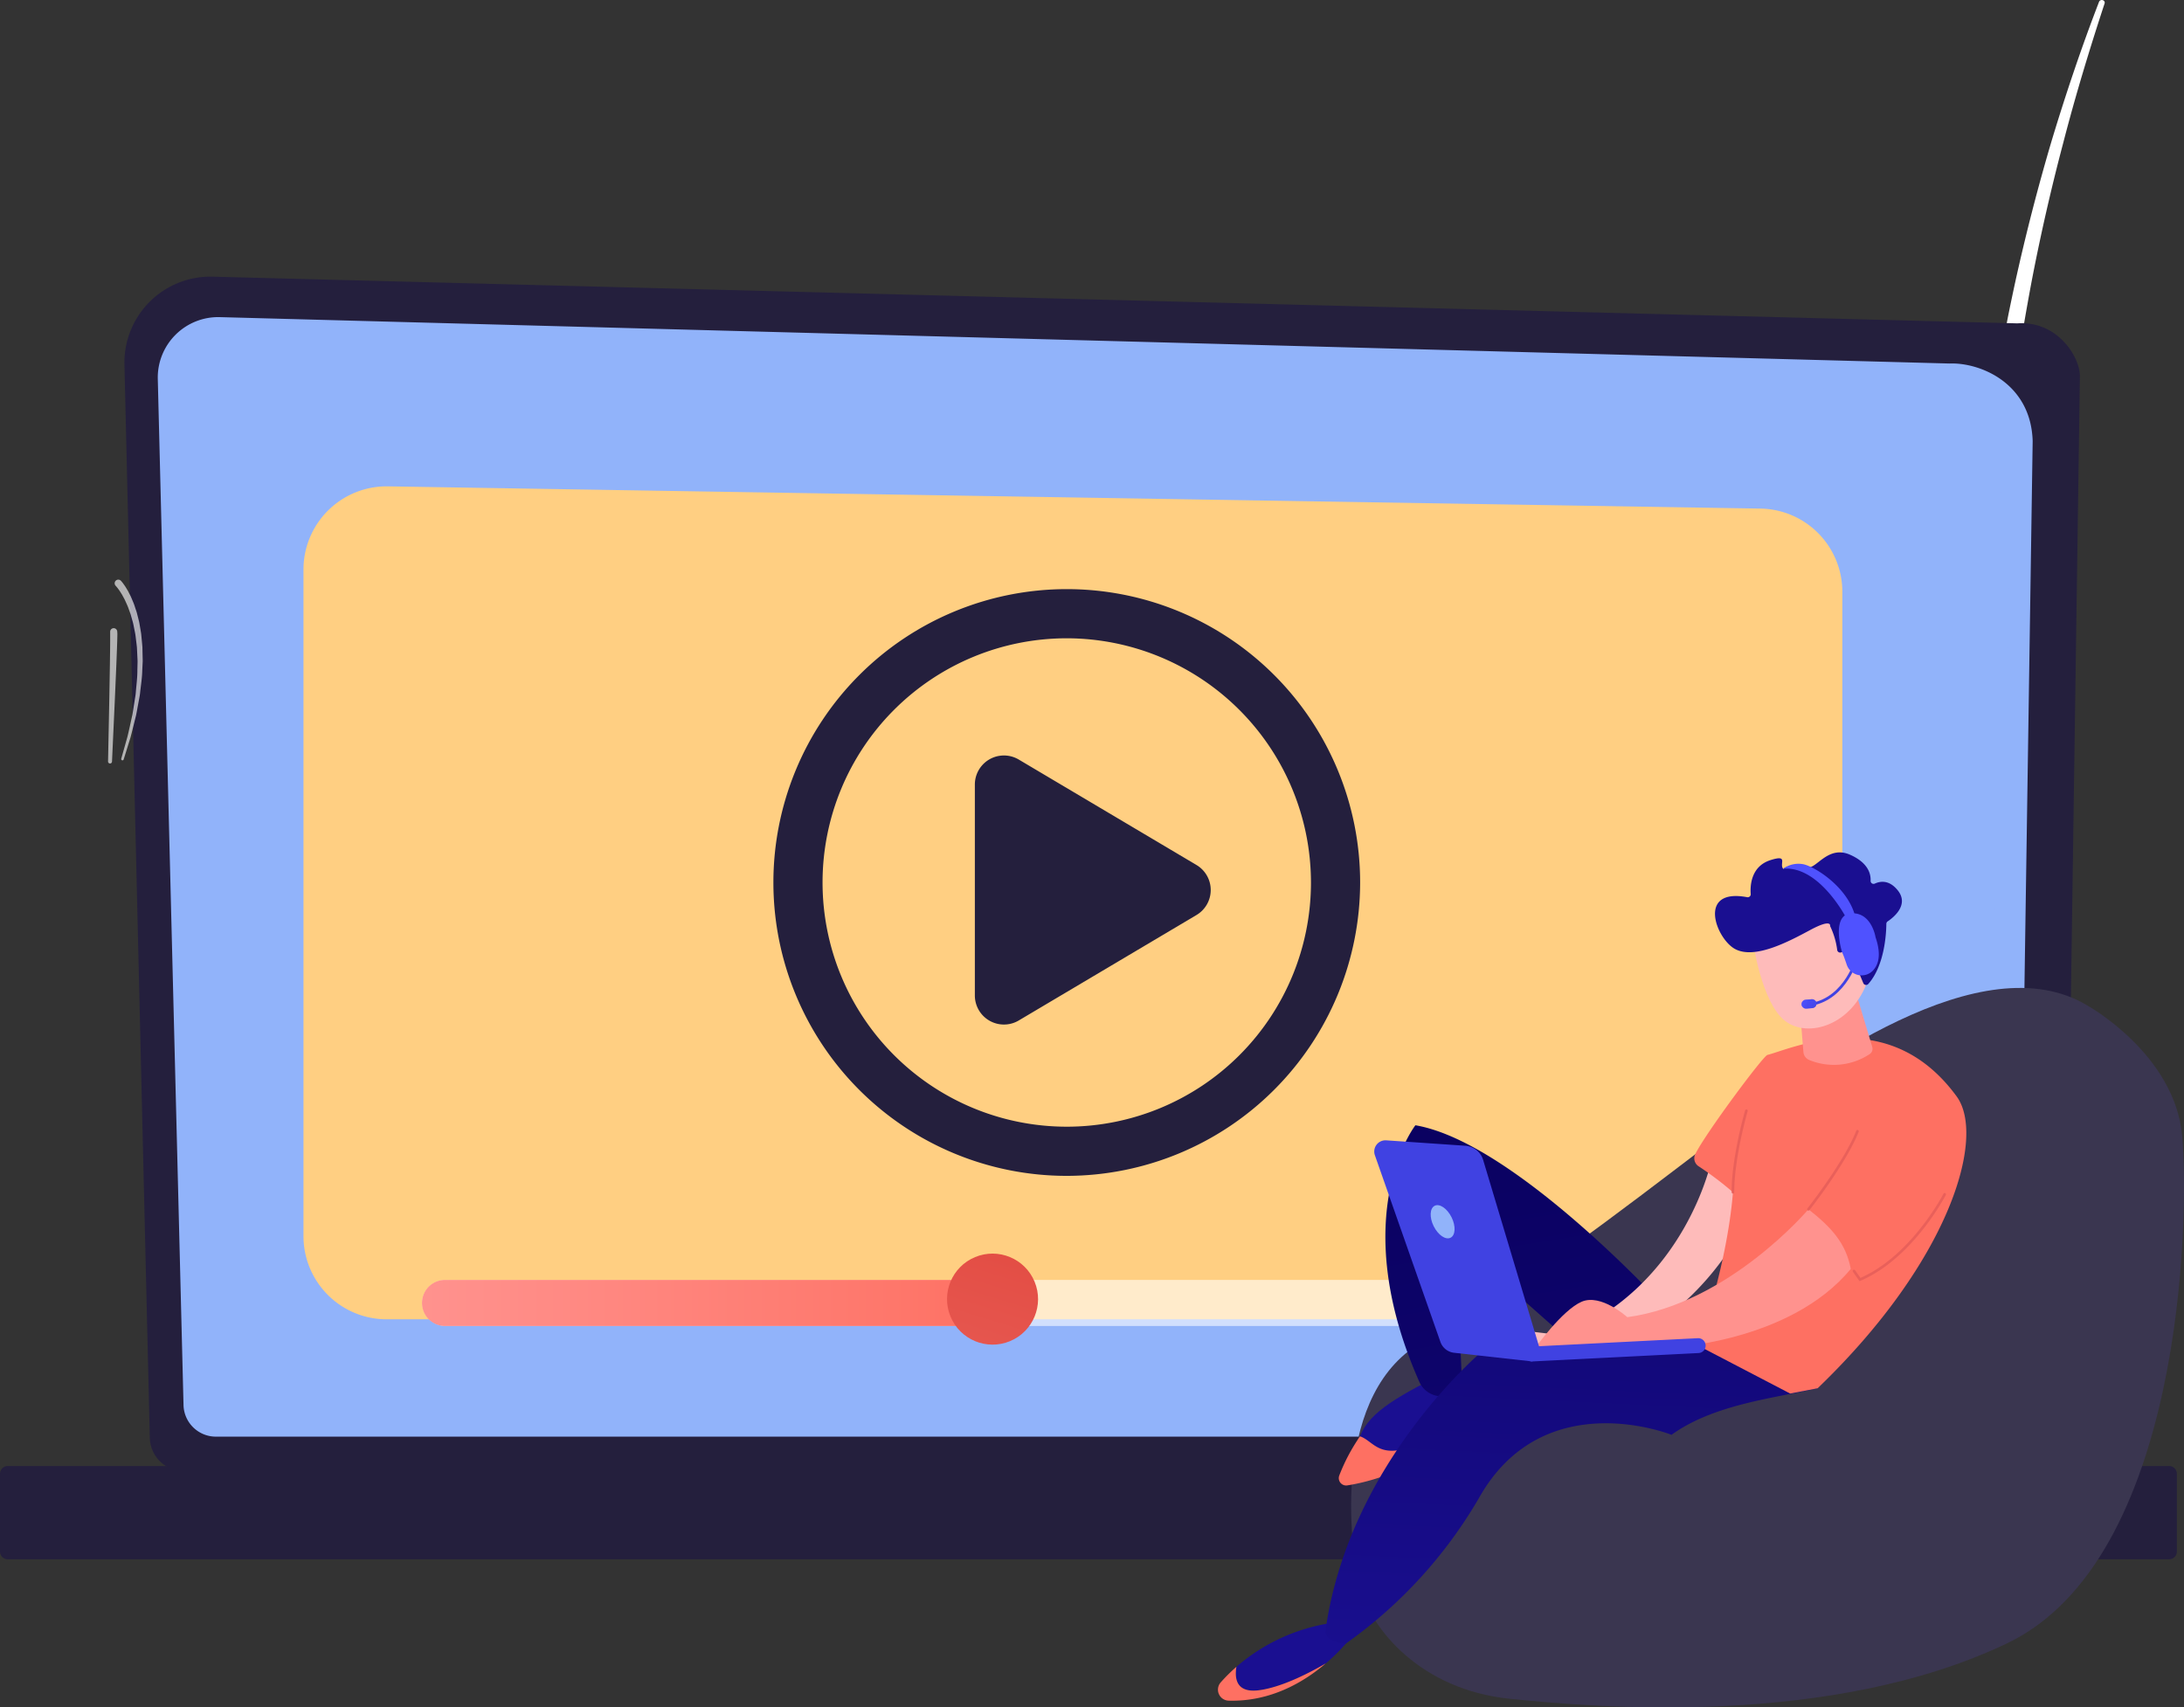 <svg xmlns="http://www.w3.org/2000/svg" xmlns:xlink="http://www.w3.org/1999/xlink" width="530.559" height="414.784" viewBox="0 0 530.559 414.784"><rect x="0" y="0" width="530.559" height="414.784" fill="#333333" stroke="none"/><defs><style>      .cls-1 {        fill: url(#linear-gradient);      }      .cls-10, .cls-2, .cls-7 {        fill: #fff;      }      .cls-2 {        mix-blend-mode: soft-light;        isolation: isolate;      }      .cls-3, .cls-6 {        fill: #241f3d;      }      .cls-4 {        fill: #91b3fa;      }      .cls-5 {        fill: #ffcf82;      }      .cls-6 {        fill-rule: evenodd;      }      .cls-7 {        opacity: 0.58;      }      .cls-8 {        fill: url(#linear-gradient-2);      }      .cls-9 {        fill: url(#linear-gradient-3);      }      .cls-10 {        opacity: 0.63;      }      .cls-11 {        fill: #3a3650;      }      .cls-12 {        fill: url(#linear-gradient-4);      }      .cls-13 {        fill: url(#linear-gradient-5);      }      .cls-14 {        fill: url(#linear-gradient-6);      }      .cls-15 {        fill: url(#linear-gradient-7);      }      .cls-16 {        fill: url(#linear-gradient-8);      }      .cls-17 {        fill: url(#linear-gradient-9);      }      .cls-18 {        fill: url(#linear-gradient-10);      }      .cls-19 {        fill: url(#linear-gradient-11);      }      .cls-20 {        fill: url(#linear-gradient-12);      }      .cls-21 {        fill: url(#linear-gradient-13);      }      .cls-22 {        fill: url(#linear-gradient-14);      }      .cls-23 {        fill: url(#linear-gradient-15);      }      .cls-24 {        fill: url(#linear-gradient-16);      }      .cls-25 {        fill: url(#linear-gradient-17);      }      .cls-26 {        fill: url(#linear-gradient-18);      }      .cls-27 {        fill: url(#linear-gradient-19);      }      .cls-28 {        fill: url(#linear-gradient-20);      }      .cls-29 {        fill: url(#linear-gradient-21);      }      .cls-30 {        fill: url(#linear-gradient-22);      }      .cls-31 {        clip-path: url(#clip-path);      }      .cls-32 {        fill: url(#linear-gradient-24);      }      .cls-33 {        fill: url(#linear-gradient-25);      }      .cls-34 {        fill: url(#linear-gradient-26);      }      .cls-35 {        fill: url(#linear-gradient-28);      }      .cls-36 {        fill: url(#linear-gradient-29);      }      .cls-37 {        fill: url(#linear-gradient-31);      }      .cls-38 {        fill: url(#linear-gradient-32);      }      .cls-39 {        fill: url(#linear-gradient-36);      }      .cls-40 {        fill: url(#linear-gradient-41);      }      .cls-41 {        fill: url(#linear-gradient-80);      }      .cls-42 {        fill: url(#linear-gradient-178);      }      .cls-43 {        fill: url(#linear-gradient-179);      }      .cls-44 {        fill: url(#linear-gradient-180);      }    </style><linearGradient id="linear-gradient" x1="-0.002" y1="0.5" x2="1.002" y2="0.5" gradientUnits="objectBoundingBox"><stop offset="0" stop-color="#4f52ff"></stop><stop offset="1" stop-color="#4042e2"></stop></linearGradient><linearGradient id="linear-gradient-2" y1="0.5" x2="1" y2="0.5" gradientUnits="objectBoundingBox"><stop offset="0" stop-color="#ff928e"></stop><stop offset="1" stop-color="#fe7062"></stop></linearGradient><linearGradient id="linear-gradient-3" x1="1.335" y1="-0.509" x2="-0.624" y2="1.858" gradientUnits="objectBoundingBox"><stop offset="0" stop-color="#e1473d"></stop><stop offset="1" stop-color="#e9605a"></stop></linearGradient><linearGradient id="linear-gradient-4" x1="-15.535" y1="0.417" x2="-14.877" y2="1.226" gradientUnits="objectBoundingBox"><stop offset="0" stop-color="#09005d"></stop><stop offset="1" stop-color="#1a0f91"></stop></linearGradient><linearGradient id="linear-gradient-5" x1="0.27" y1="-0.321" x2="1.344" y2="4.24" xlink:href="#linear-gradient-4"></linearGradient><linearGradient id="linear-gradient-6" x1="-15.074" y1="0.26" x2="-13.714" y2="1.995" xlink:href="#linear-gradient-4"></linearGradient><linearGradient id="linear-gradient-7" x1="8.008" y1="-115.04" x2="7.209" y2="-110.885" xlink:href="#linear-gradient-2"></linearGradient><linearGradient id="linear-gradient-8" x1="13.363" y1="-233.982" x2="12.323" y2="-225.707" xlink:href="#linear-gradient-2"></linearGradient><linearGradient id="linear-gradient-9" x1="0.666" y1="-1.553" x2="0.449" y2="1.191" xlink:href="#linear-gradient-4"></linearGradient><linearGradient id="linear-gradient-10" x1="-9.56" y1="0.212" x2="-10.012" y2="0.899" gradientUnits="objectBoundingBox"><stop offset="0" stop-color="#febbba"></stop><stop offset="1" stop-color="#ff928e"></stop></linearGradient><linearGradient id="linear-gradient-11" x1="1.199" y1="-23.449" x2="0.786" y2="-22.58" xlink:href="#linear-gradient-2"></linearGradient><linearGradient id="linear-gradient-12" x1="-7.881" y1="0.791" x2="-7.183" y2="-1.379" xlink:href="#linear-gradient-10"></linearGradient><linearGradient id="linear-gradient-13" x1="-39.394" y1="1.062" x2="-39.284" y2="0.1" xlink:href="#linear-gradient-10"></linearGradient><linearGradient id="linear-gradient-14" x1="-24.32" y1="0.82" x2="-24.631" y2="-0.114" xlink:href="#linear-gradient-10"></linearGradient><linearGradient id="linear-gradient-15" x1="-14.928" y1="-0.473" x2="-14.75" y2="0.954" xlink:href="#linear-gradient-4"></linearGradient><linearGradient id="linear-gradient-16" x1="-120.373" y1="2.058" x2="-121.846" y2="-0.895" xlink:href="#linear-gradient-10"></linearGradient><linearGradient id="linear-gradient-17" x1="-12.044" y1="-5.442" x2="-12.139" y2="-3.888" xlink:href="#linear-gradient"></linearGradient><linearGradient id="linear-gradient-18" x1="-12.826" y1="-60.5" x2="-12.914" y2="-45.738" xlink:href="#linear-gradient"></linearGradient><linearGradient id="linear-gradient-19" x1="39.954" y1="-11.449" x2="11.832" y2="-2.932" xlink:href="#linear-gradient-3"></linearGradient><linearGradient id="linear-gradient-20" x1="12.479" y1="-11.625" x2="3.707" y2="-2.723" xlink:href="#linear-gradient-3"></linearGradient><linearGradient id="linear-gradient-21" x1="7.214" y1="-10.8" x2="2.362" y2="-2.667" xlink:href="#linear-gradient-3"></linearGradient><linearGradient id="linear-gradient-22" x1="-62.544" y1="4.137" x2="-61.397" y2="3.383" xlink:href="#linear-gradient"></linearGradient><clipPath id="clip-path"><path id="Rettangolo_791" data-name="Rettangolo 791" class="cls-1" d="M1.085,0H2.531A1.084,1.084,0,0,1,3.615,1.084v0A1.085,1.085,0,0,1,2.531,2.169H1.085A1.085,1.085,0,0,1,0,1.085v0A1.085,1.085,0,0,1,1.085,0Z" transform="translate(0 0.291) rotate(-4.615)"></path></clipPath><linearGradient id="linear-gradient-24" x1="0" y1="0.5" x2="1" y2="0.5" xlink:href="#linear-gradient"></linearGradient><linearGradient id="linear-gradient-25" x1="0" y1="0.5" x2="1" y2="0.5" xlink:href="#linear-gradient"></linearGradient><linearGradient id="linear-gradient-26" x1="0" y1="0.5" x2="1" y2="0.5" xlink:href="#linear-gradient"></linearGradient><linearGradient id="linear-gradient-28" x1="0" y1="0.5" x2="1" y2="0.5" xlink:href="#linear-gradient"></linearGradient><linearGradient id="linear-gradient-29" x1="0" y1="0.5" x2="1" y2="0.5" xlink:href="#linear-gradient"></linearGradient><linearGradient id="linear-gradient-31" x1="0" y1="0.5" x2="1" y2="0.5" xlink:href="#linear-gradient"></linearGradient><linearGradient id="linear-gradient-32" x1="0" y1="0.5" x2="1" y2="0.5" xlink:href="#linear-gradient"></linearGradient><linearGradient id="linear-gradient-36" x1="0" y1="0.5" x2="1" y2="0.5" xlink:href="#linear-gradient"></linearGradient><linearGradient id="linear-gradient-41" x1="0" y1="0.5" x2="1" y2="0.5" xlink:href="#linear-gradient"></linearGradient><linearGradient id="linear-gradient-80" x1="0" y1="0.5" x2="1" y2="0.5" xlink:href="#linear-gradient"></linearGradient><linearGradient id="linear-gradient-178" x1="-38.144" y1="2.847" x2="-43.457" y2="3.986" xlink:href="#linear-gradient"></linearGradient><linearGradient id="linear-gradient-179" x1="-72.782" y1="2.821" x2="-78.08" y2="3.384" xlink:href="#linear-gradient"></linearGradient><linearGradient id="linear-gradient-180" x1="2.045" y1="-0.556" x2="5.453" y2="-2.782" xlink:href="#linear-gradient"></linearGradient></defs><g id="Raggruppa_7120" data-name="Raggruppa 7120" transform="translate(-13551.91 5842.785)"><g id="Raggruppa_7119" data-name="Raggruppa 7119" transform="translate(13078.724 -6404.809)"><g id="Raggruppa_999" data-name="Raggruppa 999" transform="translate(883.606 562.024)"><path id="Tracciato_6588" data-name="Tracciato 6588" class="cls-2" d="M2738.009,813.663c-3.691,11.236-7.123,22.536-10.068,33.942q-4.522,17.083-7.818,34.4c-2.141,11.547-4.029,23.134-5.344,34.789-1.376,11.648-2.17,23.349-2.921,35.1-.826,11.74-1.58,23.573-3.739,35.336A105.356,105.356,0,0,1,2696,1021.284c-1.543,2.653-3.147,5.29-4.918,7.815-1.717,2.555-3.567,5.042-5.469,7.5a127,127,0,0,1-12.671,13.934,139.707,139.707,0,0,1-31.772,22.183,2.919,2.919,0,0,1-3.624-.82,2.069,2.069,0,0,1,.765-3.081l.008,0c2.792-1.536,5.56-3.1,8.234-4.765,1.353-.814,2.66-1.68,3.986-2.524,1.286-.887,2.613-1.73,3.865-2.652a126.737,126.737,0,0,0,36.394-39.916,102.8,102.8,0,0,0,7.3-15.873,113.187,113.187,0,0,0,4.522-16.774c2.2-11.407,3.056-23.11,3.98-34.842.941-11.733,1.98-23.514,3.579-35.225q1.172-8.785,2.707-17.518c.492-2.914,1.05-5.816,1.6-8.719q.876-4.347,1.816-8.68,3.815-17.324,8.865-34.372c3.432-11.341,7.213-22.59,11.493-33.679a.716.716,0,0,1,.891-.364A.62.62,0,0,1,2738.009,813.663Z" transform="translate(-2637.147 -812.867)"></path></g><g id="Raggruppa_1005" data-name="Raggruppa 1005" transform="translate(473.187 629.229)"><g id="Raggruppa_1003" data-name="Raggruppa 1003" transform="translate(0 0)"><path id="Tracciato_6591" data-name="Tracciato 6591" class="cls-3" d="M661.231,1445.138a8.316,8.316,0,0,0,8.3,8.287h448.554a8.315,8.315,0,0,0,8.295-8.287l3.732-257.771c0-4.558-5.37-13.456-15.211-12.787L676.52,1163.236a20.9,20.9,0,0,0-21.448,21.379Z" transform="translate(-624.843 -1163.229)"></path><path id="Tracciato_6592" data-name="Tracciato 6592" class="cls-4" d="M703.557,1478.6a7.87,7.87,0,0,0,7.847,7.848h430a7.87,7.87,0,0,0,7.848-7.848l3.522-234.007c-.415-14.082-12.761-19.143-20.245-18.844L712.38,1214.48a14.691,14.691,0,0,0-15.072,15.033Z" transform="translate(-658.979 -1204.645)"></path><g id="Raggruppa_1002" data-name="Raggruppa 1002" transform="translate(334.296 22.057)"><path id="Tracciato_6593" data-name="Tracciato 6593" class="cls-4" d="M3024.719,1922.525h-.016a1.064,1.064,0,0,1-1.047-1.08l.278-18.978a1.091,1.091,0,0,1,1.079-1.047,1.064,1.064,0,0,1,1.048,1.079l-.279,18.978A1.064,1.064,0,0,1,3024.719,1922.525Z" transform="translate(-2873.394 -1781.88)"></path><path id="Tracciato_6594" data-name="Tracciato 6594" class="cls-4" d="M2392.3,1372.359h-.015a1.064,1.064,0,0,1-1.048-1.08l1.068-72.685c-.02-4.343-1.34-7.812-3.923-10.286-4.812-4.611-12.447-4.372-12.774-4.363l-134.281-3.6a1.064,1.064,0,0,1,.027-2.127h.03l134.208,3.6c.833-.039,8.9-.187,14.261,4.952,3.015,2.89,4.556,6.87,4.578,11.833l-1.068,72.706A1.063,1.063,0,0,1,2392.3,1372.359Z" transform="translate(-2240.294 -1278.219)"></path></g><path id="Tracciato_6780" data-name="Tracciato 6780" class="cls-3" d="M1.872,0H526.956a1.872,1.872,0,0,1,1.872,1.872V20.777a1.872,1.872,0,0,1-1.872,1.872H1.872A1.872,1.872,0,0,1,0,20.777V1.872A1.872,1.872,0,0,1,1.872,0Z" transform="translate(528.828 311.594) rotate(180)"></path><path id="Tracciato_6595" data-name="Tracciato 6595" class="cls-5" d="M1235.465,1631.172H902.046a20.208,20.208,0,0,1-20.208-20.208V1449.03a20.209,20.209,0,0,1,20.536-20.206l333.418,5.4a20.208,20.208,0,0,1,19.881,20.205v156.531A20.208,20.208,0,0,1,1235.465,1631.172Z" transform="translate(-808.116 -1377.877)"></path></g><g id="Raggruppa_1004" data-name="Raggruppa 1004" transform="translate(187.878 75.912)"><path id="Tracciato_6596" data-name="Tracciato 6596" class="cls-3" d="M1548.24,1701.521a71.268,71.268,0,1,1,71.269-71.268A71.349,71.349,0,0,1,1548.24,1701.521Zm0-130.594a59.325,59.325,0,1,0,59.325,59.326A59.393,59.393,0,0,0,1548.24,1570.927Z" transform="translate(-1476.971 -1558.984)"></path><path id="Tracciato_6597" data-name="Tracciato 6597" class="cls-6" d="M1732.125,1827.931v-51.237a7.063,7.063,0,0,1,10.667-6.074l43.174,25.618a7.064,7.064,0,0,1,0,12.149l-43.174,25.618A7.063,7.063,0,0,1,1732.125,1827.931Z" transform="translate(-1683.182 -1729.217)"></path></g><path id="Tracciato_6598" data-name="Tracciato 6598" class="cls-7" d="M1359.387,2445.059H1037.9a5.775,5.775,0,0,1-5.936-5.6,5.71,5.71,0,0,1,5.657-5.6h321.491c3.557,0,6.215,2.507,6.215,5.6A5.775,5.775,0,0,1,1359.387,2445.059Z" transform="translate(-929.442 -2190.132)"></path><path id="Tracciato_6599" data-name="Tracciato 6599" class="cls-8" d="M1170.225,2445.059H1037.559a5.6,5.6,0,0,1,0-11.2h132.666a5.6,5.6,0,1,1,0,11.2Z" transform="translate(-929.442 -2190.132)"></path><circle id="Ellisse_55" data-name="Ellisse 55" class="cls-9" cx="11.056" cy="11.056" r="11.056" transform="translate(226.673 242.411) rotate(-22.5)"></circle></g><g id="Raggruppa_1006" data-name="Raggruppa 1006" transform="translate(499.436 702.828)"><path id="Tracciato_6600" data-name="Tracciato 6600" class="cls-10" d="M642.917,1548.458l.085.09.1.117.2.237.384.517c.254.349.476.732.717,1.1l.633,1.165c.2.4.37.809.557,1.213a12.175,12.175,0,0,1,.495,1.245c.149.422.315.839.452,1.266l.364,1.3a13.284,13.284,0,0,1,.332,1.31l.265,1.329a13.431,13.431,0,0,1,.233,1.336c.106.9.227,1.8.322,2.7l.131,2.726c.009.227.027.454.028.682l-.016.683-.032,1.368c.015,1.827-.234,3.643-.381,5.466-.03.457-.1.909-.178,1.361l-.214,1.357c-.147.9-.275,1.812-.437,2.715-.4,1.789-.771,3.589-1.207,5.372l-1.5,5.308,0,.016a.307.307,0,0,0,.589.174l1.644-5.3c.486-1.786.9-3.592,1.358-5.388.187-.908.341-1.823.514-2.734l.252-1.37c.086-.456.174-.912.216-1.375.2-1.847.5-3.687.533-5.554l.068-1.4.034-.7c.005-.233-.007-.467-.01-.7l-.062-2.8c-.073-.933-.174-1.865-.26-2.8-.03-.469-.129-.929-.2-1.393l-.24-1.391c-.065-.466-.2-.92-.311-1.379l-.347-1.373c-.132-.454-.3-.9-.442-1.35a13.369,13.369,0,0,0-.492-1.337c-.188-.438-.362-.882-.563-1.315l-.655-1.282c-.255-.413-.487-.834-.764-1.239l-.425-.6-.238-.3-.121-.15-.149-.165a.883.883,0,0,0-1.311,1.183l.01.011Z" transform="translate(-641.043 -1546.923)"></path><path id="Tracciato_6601" data-name="Tracciato 6601" class="cls-10" d="M634.861,1609.694l0,1.736-.015,1.957-.051,3.921-.134,7.848-.316,15.7a.48.48,0,0,0,.96.033l.719-15.688.336-7.846.152-3.927.065-1.968.024-.992.01-.5c0-.214-.016-.468-.037-.7a.859.859,0,0,0-1.715.076Z" transform="translate(-634.346 -1596.679)"></path></g><g id="Raggruppa_1016" data-name="Raggruppa 1016" transform="translate(769.057 769.106)"><g id="Raggruppa_1008" data-name="Raggruppa 1008"><path id="Tracciato_6602" data-name="Tracciato 6602" class="cls-11" d="M2387.489,2068.309s21.292,11.794,23.053,31.756.147,102.817-42.549,123.21-99.209,15.693-120.842,13.463-33.627-16.931-36.306-27.053-7.008-47.83,15.75-59.993,46.659-30.8,70.542-48.943S2361.951,2052.983,2387.489,2068.309Z" transform="translate(-2176.292 -2031.135)"></path><path id="Tracciato_6603" data-name="Tracciato 6603" class="cls-12" d="M2231.01,2546.391s5.747.3,6.451,12.127c0,0-13.325,11.945-31.325,14.789-1.35.213,1.889-9.225,2.376-10.5C2210.83,2556.72,2218.13,2552.8,2231.01,2546.391Z" transform="translate(-2173.997 -2420.954)"></path><path id="Tracciato_6604" data-name="Tracciato 6604" class="cls-13" d="M2333.1,2283.252h-12.126s-37.221-41.106-61.632-45.253c0,0-16.993,21.691.905,62.22a5.915,5.915,0,0,0,8.47,2.791,4.855,4.855,0,0,0,1.936-2.307l-1.44-34.605s31.749,27.769,37.268,33.127S2340.051,2301.317,2333.1,2283.252Z" transform="translate(-2211.369 -2171.717)"></path><path id="Tracciato_6605" data-name="Tracciato 6605" class="cls-14" d="M2062.776,2878a45.589,45.589,0,0,1,24.867-10.883l3.954,2.418a43.05,43.05,0,0,1-7.126,7.646c-4.233,2.459-10.767,5.788-16.186,6.509C2063.018,2884.392,2062.241,2881.209,2062.776,2878Z" transform="translate(-2058.284 -2680.16)"></path><path id="Tracciato_6606" data-name="Tracciato 6606" class="cls-15" d="M2198.179,2606.286c3.131,1.014,4.508,5.449,12.452,2.516a70.275,70.275,0,0,0,16.338-8.607c.066.572.121,1.169.159,1.807,0,0-14.05,13.363-32.05,16.207a1.792,1.792,0,0,1-1.936-2.414A45.256,45.256,0,0,1,2198.179,2606.286Z" transform="translate(-2163.663 -2464.437)"></path><path id="Tracciato_6607" data-name="Tracciato 6607" class="cls-16" d="M2040.627,2924.2a41.855,41.855,0,0,1,3.828-3.8c-.535,3.21.242,6.392,5.509,5.691,5.418-.721,11.954-4.051,16.186-6.51-5.3,4.524-13.376,9.326-23.562,9.044A2.672,2.672,0,0,1,2040.627,2924.2Z" transform="translate(-2039.963 -2722.562)"></path><path id="Tracciato_6608" data-name="Tracciato 6608" class="cls-17" d="M2271.327,2519.661l-56.789.615s-32.43,26.832-38.313,67.745c0,0-.976,3.008,4.886,3.524A112.578,112.578,0,0,0,2213.5,2556.1c15.676-27.761,46.732-15.265,46.732-15.265,10.2-7.356,24.624-8.855,35.486-11.306Z" transform="translate(-2150.039 -2399.352)"></path><path id="Tracciato_6609" data-name="Tracciato 6609" class="cls-18" d="M2457.836,2281.173s-6.113,30.638-36.067,42.759l-10.655-1.255-2.514,4.008,24.993.8a68.358,68.358,0,0,0,32.683-31.52C2466.65,2295.2,2472.883,2282.331,2457.836,2281.173Z" transform="translate(-2337.889 -2206.61)"></path><path id="Tracciato_6610" data-name="Tracciato 6610" class="cls-19" d="M2644.217,2202.555s6.952-18.9,8.446-37.259a80.124,80.124,0,0,0-8.264-6.256,2.3,2.3,0,0,1-.9-2.98c2.337-4.842,16.471-23.853,17.53-24.117,5.755-1.436,29.356-12.658,45.978,10.078,7.133,9.758-1.416,39.795-33.779,70.9l-6.676,1.277Z" transform="translate(-2527.546 -2082.746)"></path><path id="Tracciato_6611" data-name="Tracciato 6611" class="cls-20" d="M2508.14,2344.395s-19.313,22.869-44.008,26.212c0,0-6.381-5.818-11.128-3.741s-11.252,11.246-11.252,11.246h31.707s29.98-1.057,44.961-19.237C2517.215,2352.515,2513.6,2348.715,2508.14,2344.395Z" transform="translate(-2364.682 -2257.704)"></path><path id="Tracciato_6612" data-name="Tracciato 6612" class="cls-21" d="M2789.707,2065.3l4.226,14.095a1.55,1.55,0,0,1-.6,1.726,15.742,15.742,0,0,1-14.647,1.472,2.3,2.3,0,0,1-1.478-1.973l-1-12.279Z" transform="translate(-2634.979 -2032.144)"></path><g id="Raggruppa_1007" data-name="Raggruppa 1007" transform="translate(120.753)"><path id="Tracciato_6613" data-name="Tracciato 6613" class="cls-22" d="M2717.59,1965.2s2.078,14.611,7.691,19.1,16.548,1.111,20.241-9.9l-7.359-18.833Z" transform="translate(-2708.363 -1943.457)"></path><path id="Tracciato_6614" data-name="Tracciato 6614" class="cls-23" d="M2700.115,1916.743a.722.722,0,0,1-.94-.579,18.9,18.9,0,0,0-1.734-5.836s.536-1.917-4.844.979-13.461,7.15-18.219,4.617c-4.638-2.47-9.337-14.9,2.922-12.6a.723.723,0,0,0,.861-.757c-.151-2.043.052-6.743,4.811-8.251,4.454-1.412,2.063.876,3.067,2.09.3.357-.373-1.216,5.956-.3,2.171.315,4.957-5.449,10.291-3.1,4.394,1.936,5.077,4.642,5,6.328a.72.72,0,0,0,1.027.687c1.345-.619,3.509-.941,5.583,1.656,2.866,3.591-1.23,6.7-2.459,7.521a.723.723,0,0,0-.327.6c-.012,1.867-.3,10.014-4.386,14.609a.729.729,0,0,1-1.212-.21l-3.144-7.49a.727.727,0,0,0-.893-.41Z" transform="translate(-2669.485 -1892.45)"></path><path id="Tracciato_6615" data-name="Tracciato 6615" class="cls-24" d="M2828.818,2002.644s1.92-7.819,4.835-5.28-.76,8.126-4.1,9.191Z" transform="translate(-2798.256 -1976.83)"></path></g><path id="Tracciato_6616" data-name="Tracciato 6616" class="cls-25" d="M2278.63,2309.292l-14.237-47.477a4.856,4.856,0,0,0-4.319-3.449l-19.221-1.315a2.726,2.726,0,0,0-2.758,3.623l15.915,45.339a3.989,3.989,0,0,0,3.364,2.649l18.927,2.1Z" transform="translate(-2199.964 -2187.109)"></path><path id="Tracciato_6617" data-name="Tracciato 6617" class="cls-4" d="M2310.123,2344.275c1.063,2.145,2.9,3.4,4.1,2.808s1.313-2.817.251-4.963-2.9-3.4-4.1-2.807S2309.06,2342.131,2310.123,2344.275Z" transform="translate(-2257.713 -2253.478)"></path><path id="Tracciato_6618" data-name="Tracciato 6618" class="cls-26" d="M2430.331,2513.276l.093,0,40.331-2.039a1.807,1.807,0,1,0-.182-3.61l-40.331,2.039a1.807,1.807,0,0,0,.09,3.613Z" transform="translate(-2353.992 -2389.621)"></path><path id="Tracciato_6619" data-name="Tracciato 6619" class="cls-27" d="M2690.887,2238.3a.319.319,0,0,0,.319-.321c-.027-8.425,3.225-19.611,3.258-19.723a.321.321,0,0,0-.615-.18c-.033.113-3.31,11.386-3.281,19.906A.32.32,0,0,0,2690.887,2238.3Z" transform="translate(-2565.771 -2155.426)"></path><path id="Tracciato_6620" data-name="Tracciato 6620" class="cls-28" d="M2786.507,2263.609a.319.319,0,0,0,.251-.122c.088-.111,8.91-11.325,11.942-19.01a.32.32,0,1,0-.594-.235c-3,7.6-11.762,18.738-11.851,18.849a.32.32,0,0,0,.252.518Z" transform="translate(-2643.048 -2176.599)"></path><path id="Tracciato_6621" data-name="Tracciato 6621" class="cls-29" d="M2845.518,2345.192l.238-.1c12.762-5.463,20.645-20.7,20.722-20.853a.32.32,0,0,0-.57-.291c-.077.151-7.759,15-20.167,20.453l-1.314-1.857a.32.32,0,0,0-.523.369Z" transform="translate(-2689.648 -2241.038)"></path></g><g id="Raggruppa_1015" data-name="Raggruppa 1015" transform="translate(137.306 2.743)"><g id="Raggruppa_1013" data-name="Raggruppa 1013" transform="translate(4.395 22.627)"><g id="Raggruppa_1009" data-name="Raggruppa 1009" transform="translate(2.412)"><path id="Tracciato_6622" data-name="Tracciato 6622" class="cls-30" d="M2791.383,2036.571c8.667-1.534,11.359-11.59,11.385-11.691l-.649-.167c-.026.1-2.615,9.74-10.853,11.2Z" transform="translate(-2791.266 -2024.712)"></path></g><g id="Raggruppa_1012" data-name="Raggruppa 1012" transform="translate(0 10.207)"><g id="Raggruppa_1011" data-name="Raggruppa 1011" transform="translate(0 0)"><path id="Rettangolo_790" data-name="Rettangolo 790" class="cls-1" d="M1.085,0H2.531A1.084,1.084,0,0,1,3.615,1.084v0A1.085,1.085,0,0,1,2.531,2.169H1.085A1.085,1.085,0,0,1,0,1.085v0A1.085,1.085,0,0,1,1.085,0Z" transform="translate(0 0.291) rotate(-4.615)"></path><g id="Raggruppa_1010" data-name="Raggruppa 1010" class="cls-31" transform="translate(0)"><path id="Tracciato_6623" data-name="Tracciato 6623" class="cls-32" d="M2797.274,2085.271l.037,1.144.055,0Z" transform="translate(-2793.71 -2083.863)"></path><path id="Tracciato_6624" data-name="Tracciato 6624" class="cls-33" d="M2796.444,2077.941l.2,2.886.025,0,.087-1.5-.112-1.4Z" transform="translate(-2793.039 -2077.925)"></path><path id="Tracciato_6625" data-name="Tracciato 6625" class="cls-34" d="M2796.314,2078.011l.2,2.885.025,0-.2-2.885Z" transform="translate(-2792.935 -2077.993)"></path><path id="Tracciato_6626" data-name="Tracciato 6626" class="cls-34" d="M2796.184,2078.021l.2,2.885.025,0-.2-2.886Z" transform="translate(-2792.829 -2078.001)"></path><path id="Tracciato_6627" data-name="Tracciato 6627" class="cls-35" d="M2796.054,2078.032l.2,2.886.025,0-.2-2.885Z" transform="translate(-2792.724 -2078.01)"></path><path id="Tracciato_6628" data-name="Tracciato 6628" class="cls-36" d="M2795.924,2078.042l.2,2.885.025,0-.2-2.886Z" transform="translate(-2792.619 -2078.018)"></path><path id="Tracciato_6629" data-name="Tracciato 6629" class="cls-35" d="M2795.794,2078.053l.2,2.885.025,0-.2-2.885Z" transform="translate(-2792.514 -2078.026)"></path><path id="Tracciato_6630" data-name="Tracciato 6630" class="cls-37" d="M2795.664,2078.063l.2,2.885.025,0-.2-2.885Z" transform="translate(-2792.409 -2078.035)"></path><path id="Tracciato_6631" data-name="Tracciato 6631" class="cls-38" d="M2795.534,2078.074l.2,2.885.025,0-.2-2.885Z" transform="translate(-2792.304 -2078.044)"></path><path id="Tracciato_6632" data-name="Tracciato 6632" class="cls-33" d="M2795.4,2078.084l.2,2.885h.025l-.2-2.885Z" transform="translate(-2792.199 -2078.053)"></path><path id="Tracciato_6633" data-name="Tracciato 6633" class="cls-33" d="M2795.274,2078.095l.2,2.886.024,0-.2-2.885Z" transform="translate(-2792.094 -2078.061)"></path><path id="Tracciato_6634" data-name="Tracciato 6634" class="cls-38" d="M2795.144,2078.105l.2,2.885.025,0-.2-2.885Z" transform="translate(-2791.989 -2078.069)"></path><path id="Tracciato_6635" data-name="Tracciato 6635" class="cls-39" d="M2795.014,2078.116l.2,2.885.025,0-.2-2.885Z" transform="translate(-2791.884 -2078.078)"></path><path id="Tracciato_6636" data-name="Tracciato 6636" class="cls-33" d="M2794.883,2078.126l.2,2.886.025,0-.2-2.886Z" transform="translate(-2791.778 -2078.086)"></path><path id="Tracciato_6637" data-name="Tracciato 6637" class="cls-34" d="M2794.754,2078.137l.2,2.885.025,0-.2-2.885Z" transform="translate(-2791.674 -2078.095)"></path><path id="Tracciato_6638" data-name="Tracciato 6638" class="cls-36" d="M2794.624,2078.148l.2,2.885.024,0-.2-2.885Z" transform="translate(-2791.568 -2078.103)"></path><path id="Tracciato_6639" data-name="Tracciato 6639" class="cls-35" d="M2794.493,2078.158l.2,2.886.025,0-.2-2.886Z" transform="translate(-2791.462 -2078.112)"></path><path id="Tracciato_6640" data-name="Tracciato 6640" class="cls-40" d="M2794.363,2078.168l.2,2.886.025,0-.2-2.886Z" transform="translate(-2791.358 -2078.12)"></path><path id="Tracciato_6641" data-name="Tracciato 6641" class="cls-35" d="M2794.234,2078.179l.2,2.885.025,0-.2-2.885Z" transform="translate(-2791.252 -2078.129)"></path><path id="Tracciato_6642" data-name="Tracciato 6642" class="cls-35" d="M2794.1,2078.189l.2,2.886.025,0-.2-2.886Z" transform="translate(-2791.147 -2078.136)"></path><path id="Tracciato_6643" data-name="Tracciato 6643" class="cls-39" d="M2793.973,2078.2l.2,2.886.024,0-.2-2.885Z" transform="translate(-2791.042 -2078.145)"></path><path id="Tracciato_6644" data-name="Tracciato 6644" class="cls-33" d="M2793.843,2078.211l.2,2.885.025,0-.2-2.885Z" transform="translate(-2790.937 -2078.155)"></path><path id="Tracciato_6645" data-name="Tracciato 6645" class="cls-33" d="M2793.713,2078.22l.2,2.886.025,0-.2-2.886Z" transform="translate(-2790.832 -2078.162)"></path><path id="Tracciato_6646" data-name="Tracciato 6646" class="cls-37" d="M2793.583,2078.231l.2,2.885.025,0-.2-2.885Z" transform="translate(-2790.727 -2078.172)"></path><path id="Tracciato_6647" data-name="Tracciato 6647" class="cls-39" d="M2793.452,2078.242l.2,2.885.025,0-.2-2.885Z" transform="translate(-2790.621 -2078.18)"></path><path id="Tracciato_6648" data-name="Tracciato 6648" class="cls-33" d="M2793.322,2078.252l.2,2.886.025,0-.2-2.885Z" transform="translate(-2790.516 -2078.188)"></path><path id="Tracciato_6649" data-name="Tracciato 6649" class="cls-36" d="M2793.192,2078.263l.2,2.885.025,0-.2-2.885Z" transform="translate(-2790.412 -2078.197)"></path><path id="Tracciato_6650" data-name="Tracciato 6650" class="cls-36" d="M2793.063,2078.273l.2,2.885.025,0-.2-2.885Z" transform="translate(-2790.307 -2078.205)"></path><path id="Tracciato_6651" data-name="Tracciato 6651" class="cls-35" d="M2792.932,2078.284l.2,2.885.025,0-.2-2.885Z" transform="translate(-2790.201 -2078.213)"></path><path id="Tracciato_6652" data-name="Tracciato 6652" class="cls-38" d="M2792.8,2078.294l.2,2.886.025,0-.2-2.886Z" transform="translate(-2790.096 -2078.222)"></path><path id="Tracciato_6653" data-name="Tracciato 6653" class="cls-35" d="M2792.672,2078.305l.2,2.885.025,0-.2-2.885Z" transform="translate(-2789.991 -2078.231)"></path><path id="Tracciato_6654" data-name="Tracciato 6654" class="cls-35" d="M2792.542,2078.316l.2,2.885.025,0-.2-2.885Z" transform="translate(-2789.886 -2078.239)"></path><path id="Tracciato_6655" data-name="Tracciato 6655" class="cls-39" d="M2792.412,2078.326l.2,2.885.024,0-.2-2.885Z" transform="translate(-2789.781 -2078.248)"></path><path id="Tracciato_6656" data-name="Tracciato 6656" class="cls-39" d="M2792.282,2078.337l.2,2.885.025,0-.2-2.886Z" transform="translate(-2789.676 -2078.256)"></path><path id="Tracciato_6657" data-name="Tracciato 6657" class="cls-33" d="M2792.153,2078.347l.2,2.885.024,0-.2-2.885Z" transform="translate(-2789.571 -2078.265)"></path><path id="Tracciato_6658" data-name="Tracciato 6658" class="cls-37" d="M2792.022,2078.357l.2,2.885.025,0-.2-2.886Z" transform="translate(-2789.466 -2078.272)"></path><path id="Tracciato_6659" data-name="Tracciato 6659" class="cls-39" d="M2791.892,2078.369l.2,2.885.025,0-.2-2.885Z" transform="translate(-2789.36 -2078.281)"></path><path id="Tracciato_6660" data-name="Tracciato 6660" class="cls-33" d="M2791.762,2078.378l.2,2.886.025,0-.2-2.885Z" transform="translate(-2789.256 -2078.29)"></path><path id="Tracciato_6661" data-name="Tracciato 6661" class="cls-36" d="M2791.632,2078.388l.2,2.886.025,0-.2-2.885Z" transform="translate(-2789.15 -2078.299)"></path><path id="Tracciato_6662" data-name="Tracciato 6662" class="cls-36" d="M2791.5,2078.4l.2,2.885.026,0-.2-2.885Z" transform="translate(-2789.045 -2078.307)"></path><path id="Tracciato_6663" data-name="Tracciato 6663" class="cls-36" d="M2791.372,2078.41l.2,2.886.025,0-.2-2.885Z" transform="translate(-2788.94 -2078.315)"></path><path id="Tracciato_6664" data-name="Tracciato 6664" class="cls-38" d="M2791.241,2078.42l.2,2.885.025,0-.2-2.885Z" transform="translate(-2788.835 -2078.324)"></path><path id="Tracciato_6665" data-name="Tracciato 6665" class="cls-35" d="M2791.111,2078.431l.2,2.886.025,0-.2-2.886Z" transform="translate(-2788.729 -2078.332)"></path><path id="Tracciato_6666" data-name="Tracciato 6666" class="cls-38" d="M2790.981,2078.442l.2,2.885.025,0-.2-2.886Z" transform="translate(-2788.625 -2078.341)"></path><path id="Tracciato_6667" data-name="Tracciato 6667" class="cls-40" d="M2790.852,2078.452l.2,2.885.024,0-.2-2.885Z" transform="translate(-2788.52 -2078.35)"></path><path id="Tracciato_6668" data-name="Tracciato 6668" class="cls-40" d="M2790.721,2078.463l.2,2.885.025,0-.2-2.885Z" transform="translate(-2788.415 -2078.358)"></path><path id="Tracciato_6669" data-name="Tracciato 6669" class="cls-37" d="M2790.592,2078.474l.2,2.885h.025l-.2-2.886Z" transform="translate(-2788.31 -2078.366)"></path><path id="Tracciato_6670" data-name="Tracciato 6670" class="cls-34" d="M2790.462,2078.484l.2,2.886.025,0-.2-2.885Z" transform="translate(-2788.205 -2078.375)"></path><path id="Tracciato_6671" data-name="Tracciato 6671" class="cls-39" d="M2790.331,2078.493l.2,2.886.024,0-.2-2.885Z" transform="translate(-2788.099 -2078.383)"></path><path id="Tracciato_6672" data-name="Tracciato 6672" class="cls-39" d="M2790.2,2078.5l.2,2.886.024,0-.2-2.885Z" transform="translate(-2787.994 -2078.392)"></path><path id="Tracciato_6673" data-name="Tracciato 6673" class="cls-38" d="M2790.071,2078.514l.2,2.886.025,0-.2-2.885Z" transform="translate(-2787.89 -2078.401)"></path><path id="Tracciato_6674" data-name="Tracciato 6674" class="cls-36" d="M2789.941,2078.526l.2,2.885.026,0-.2-2.885Z" transform="translate(-2787.784 -2078.409)"></path><path id="Tracciato_6675" data-name="Tracciato 6675" class="cls-36" d="M2789.811,2078.536l.2,2.886.025,0-.2-2.886Z" transform="translate(-2787.678 -2078.417)"></path><path id="Tracciato_6676" data-name="Tracciato 6676" class="cls-38" d="M2789.681,2078.546l.2,2.885.025,0-.2-2.885Z" transform="translate(-2787.574 -2078.426)"></path><path id="Tracciato_6677" data-name="Tracciato 6677" class="cls-36" d="M2789.551,2078.557l.2,2.885.025,0-.2-2.885Z" transform="translate(-2787.468 -2078.434)"></path><path id="Tracciato_6678" data-name="Tracciato 6678" class="cls-35" d="M2789.42,2078.567l.2,2.885.025,0-.2-2.885Z" transform="translate(-2787.363 -2078.443)"></path><path id="Tracciato_6679" data-name="Tracciato 6679" class="cls-41" d="M2789.291,2078.578l.2,2.885.025,0-.2-2.886Z" transform="translate(-2787.258 -2078.451)"></path><path id="Tracciato_6680" data-name="Tracciato 6680" class="cls-39" d="M2789.16,2078.589l.2,2.885.024,0-.2-2.885Z" transform="translate(-2787.153 -2078.459)"></path><path id="Tracciato_6681" data-name="Tracciato 6681" class="cls-33" d="M2789.031,2078.6l.2,2.885.024,0-.2-2.886Z" transform="translate(-2787.048 -2078.468)"></path><path id="Tracciato_6682" data-name="Tracciato 6682" class="cls-34" d="M2788.9,2078.61l.2,2.885.024,0-.2-2.886Z" transform="translate(-2786.943 -2078.477)"></path><path id="Tracciato_6683" data-name="Tracciato 6683" class="cls-39" d="M2788.771,2078.62l.2,2.885.025,0-.2-2.885Z" transform="translate(-2786.838 -2078.485)"></path><path id="Tracciato_6684" data-name="Tracciato 6684" class="cls-33" d="M2788.641,2078.631l.2,2.885.025,0-.2-2.885Z" transform="translate(-2786.733 -2078.494)"></path><path id="Tracciato_6685" data-name="Tracciato 6685" class="cls-38" d="M2788.511,2078.641l.2,2.885.024,0-.2-2.885Z" transform="translate(-2786.628 -2078.502)"></path><path id="Tracciato_6686" data-name="Tracciato 6686" class="cls-40" d="M2788.38,2078.652l.2,2.885.024,0-.2-2.885Z" transform="translate(-2786.522 -2078.51)"></path><path id="Tracciato_6687" data-name="Tracciato 6687" class="cls-34" d="M2788.25,2078.662l.2,2.885.025,0-.2-2.885Z" transform="translate(-2786.417 -2078.519)"></path><path id="Tracciato_6688" data-name="Tracciato 6688" class="cls-37" d="M2788.12,2078.673l.2,2.885.025,0-.2-2.885Z" transform="translate(-2786.312 -2078.528)"></path><path id="Tracciato_6689" data-name="Tracciato 6689" class="cls-36" d="M2787.99,2078.683l.2,2.886.026,0-.2-2.885Z" transform="translate(-2786.207 -2078.536)"></path><path id="Tracciato_6690" data-name="Tracciato 6690" class="cls-37" d="M2787.86,2078.693l.2,2.885.025,0-.2-2.885Z" transform="translate(-2786.102 -2078.544)"></path><path id="Tracciato_6691" data-name="Tracciato 6691" class="cls-41" d="M2787.729,2078.7l.2,2.885.026,0-.2-2.886Z" transform="translate(-2785.996 -2078.553)"></path><path id="Tracciato_6692" data-name="Tracciato 6692" class="cls-39" d="M2787.6,2078.715l.2,2.885.025,0-.2-2.885Z" transform="translate(-2785.892 -2078.562)"></path><path id="Tracciato_6693" data-name="Tracciato 6693" class="cls-39" d="M2787.47,2078.725l.2,2.885.025,0-.2-2.886Z" transform="translate(-2785.787 -2078.57)"></path><path id="Tracciato_6694" data-name="Tracciato 6694" class="cls-33" d="M2787.34,2078.735l.2,2.886.025,0-.2-2.885Z" transform="translate(-2785.681 -2078.579)"></path><path id="Tracciato_6695" data-name="Tracciato 6695" class="cls-39" d="M2787.21,2078.746l.2,2.885.025,0-.2-2.885Z" transform="translate(-2785.577 -2078.587)"></path><path id="Tracciato_6696" data-name="Tracciato 6696" class="cls-38" d="M2787.08,2078.756l.2,2.886.026,0-.2-2.885Z" transform="translate(-2785.472 -2078.595)"></path><path id="Tracciato_6697" data-name="Tracciato 6697" class="cls-33" d="M2786.949,2078.767l.2,2.886.024,0-.2-2.885Z" transform="translate(-2785.365 -2078.604)"></path><path id="Tracciato_6698" data-name="Tracciato 6698" class="cls-36" d="M2786.819,2078.778l.2,2.885.025,0-.2-2.885Z" transform="translate(-2785.26 -2078.612)"></path><path id="Tracciato_6699" data-name="Tracciato 6699" class="cls-36" d="M2786.689,2078.788l.2,2.885h.025l-.2-2.886Z" transform="translate(-2785.155 -2078.62)"></path><path id="Tracciato_6700" data-name="Tracciato 6700" class="cls-35" d="M2786.56,2078.8l.2,2.885.025,0-.2-2.885Z" transform="translate(-2785.051 -2078.629)"></path><path id="Tracciato_6701" data-name="Tracciato 6701" class="cls-36" d="M2786.429,2078.809l.2,2.886.026,0-.2-2.885Z" transform="translate(-2784.945 -2078.638)"></path><path id="Tracciato_6702" data-name="Tracciato 6702" class="cls-37" d="M2786.3,2078.82l.2,2.886.025,0-.2-2.886Z" transform="translate(-2784.841 -2078.646)"></path><path id="Tracciato_6703" data-name="Tracciato 6703" class="cls-35" d="M2786.169,2078.83l.2,2.886.025,0-.2-2.885Z" transform="translate(-2784.735 -2078.655)"></path><path id="Tracciato_6704" data-name="Tracciato 6704" class="cls-41" d="M2786.039,2078.841l.2,2.885.025,0-.2-2.885Z" transform="translate(-2784.63 -2078.663)"></path><path id="Tracciato_6705" data-name="Tracciato 6705" class="cls-39" d="M2785.909,2078.851l.2,2.885.025,0-.2-2.886Z" transform="translate(-2784.525 -2078.672)"></path><path id="Tracciato_6706" data-name="Tracciato 6706" class="cls-33" d="M2785.779,2078.861l.2,2.886.025,0-.2-2.885Z" transform="translate(-2784.42 -2078.68)"></path><path id="Tracciato_6707" data-name="Tracciato 6707" class="cls-39" d="M2785.648,2078.872l.2,2.885.024,0-.2-2.885Z" transform="translate(-2784.314 -2078.689)"></path><path id="Tracciato_6708" data-name="Tracciato 6708" class="cls-38" d="M2785.519,2078.882l.2,2.885.025,0-.2-2.885Z" transform="translate(-2784.21 -2078.698)"></path><path id="Tracciato_6709" data-name="Tracciato 6709" class="cls-33" d="M2785.389,2078.893l.2,2.885.025,0-.2-2.885Z" transform="translate(-2784.104 -2078.705)"></path><path id="Tracciato_6710" data-name="Tracciato 6710" class="cls-38" d="M2785.259,2078.9l.2,2.886.025,0-.2-2.885Z" transform="translate(-2783.999 -2078.715)"></path><path id="Tracciato_6711" data-name="Tracciato 6711" class="cls-35" d="M2785.128,2078.914l.2,2.885.025,0-.2-2.886Z" transform="translate(-2783.894 -2078.722)"></path><path id="Tracciato_6712" data-name="Tracciato 6712" class="cls-35" d="M2785,2078.925l.2,2.886.025,0-.2-2.886Z" transform="translate(-2783.789 -2078.731)"></path><path id="Tracciato_6713" data-name="Tracciato 6713" class="cls-34" d="M2784.868,2078.935l.2,2.885.025,0-.2-2.885Z" transform="translate(-2783.684 -2078.74)"></path><path id="Tracciato_6714" data-name="Tracciato 6714" class="cls-40" d="M2784.738,2078.946l.2,2.885.024,0-.2-2.885Z" transform="translate(-2783.579 -2078.748)"></path><path id="Tracciato_6715" data-name="Tracciato 6715" class="cls-35" d="M2784.608,2078.956l.2,2.885.025,0-.2-2.885Z" transform="translate(-2783.474 -2078.757)"></path><path id="Tracciato_6716" data-name="Tracciato 6716" class="cls-41" d="M2784.479,2078.967l.2,2.885.025,0-.2-2.886Z" transform="translate(-2783.369 -2078.765)"></path><path id="Tracciato_6717" data-name="Tracciato 6717" class="cls-39" d="M2784.348,2078.977l.2,2.886.025,0-.2-2.885Z" transform="translate(-2783.264 -2078.774)"></path><path id="Tracciato_6718" data-name="Tracciato 6718" class="cls-33" d="M2784.218,2078.988l.2,2.885.024,0-.2-2.885Z" transform="translate(-2783.158 -2078.782)"></path><path id="Tracciato_6719" data-name="Tracciato 6719" class="cls-38" d="M2784.088,2079l.2,2.886.024,0-.2-2.885Z" transform="translate(-2783.053 -2078.791)"></path><path id="Tracciato_6720" data-name="Tracciato 6720" class="cls-38" d="M2783.958,2079.008l.2,2.886.025,0-.2-2.885Z" transform="translate(-2782.948 -2078.799)"></path><path id="Tracciato_6721" data-name="Tracciato 6721" class="cls-33" d="M2783.829,2079.02l.2,2.885.025,0-.2-2.885Z" transform="translate(-2782.844 -2078.807)"></path><path id="Tracciato_6722" data-name="Tracciato 6722" class="cls-38" d="M2783.7,2079.029l.2,2.885.024,0-.2-2.885Z" transform="translate(-2782.739 -2078.816)"></path><path id="Tracciato_6723" data-name="Tracciato 6723" class="cls-38" d="M2783.567,2079.04l.2,2.885.025,0-.2-2.885Z" transform="translate(-2782.633 -2078.824)"></path><path id="Tracciato_6724" data-name="Tracciato 6724" class="cls-38" d="M2783.438,2079.051l.2,2.885.025,0-.2-2.885Z" transform="translate(-2782.528 -2078.833)"></path><path id="Tracciato_6725" data-name="Tracciato 6725" class="cls-40" d="M2783.308,2079.061l.2,2.886.025,0-.2-2.886Z" transform="translate(-2782.422 -2078.841)"></path><path id="Tracciato_6726" data-name="Tracciato 6726" class="cls-39" d="M2783.178,2079.071l.2,2.886.025,0-.2-2.886Z" transform="translate(-2782.318 -2078.85)"></path><path id="Tracciato_6727" data-name="Tracciato 6727" class="cls-38" d="M2783.047,2079.082l.2,2.886.025,0-.2-2.885Z" transform="translate(-2782.212 -2078.859)"></path><path id="Tracciato_6728" data-name="Tracciato 6728" class="cls-40" d="M2782.917,2079.093l.2,2.885.025,0-.2-2.885Z" transform="translate(-2782.107 -2078.867)"></path><path id="Tracciato_6729" data-name="Tracciato 6729" class="cls-39" d="M2782.787,2079.1l.2,2.885h.025l-.2-2.886Z" transform="translate(-2782.002 -2078.875)"></path><path id="Tracciato_6730" data-name="Tracciato 6730" class="cls-39" d="M2782.657,2079.112l.2,2.886.025,0-.2-2.885Z" transform="translate(-2781.897 -2078.884)"></path><path id="Tracciato_6731" data-name="Tracciato 6731" class="cls-38" d="M2782.528,2079.124l.2,2.885.025,0-.2-2.885Z" transform="translate(-2781.792 -2078.892)"></path><path id="Tracciato_6732" data-name="Tracciato 6732" class="cls-38" d="M2782.4,2079.134l.2,2.885.025,0-.2-2.885Z" transform="translate(-2781.688 -2078.9)"></path><path id="Tracciato_6733" data-name="Tracciato 6733" class="cls-33" d="M2782.267,2079.145l.2,2.886.025,0-.2-2.885Z" transform="translate(-2781.582 -2078.909)"></path><path id="Tracciato_6734" data-name="Tracciato 6734" class="cls-33" d="M2782.138,2079.156l.2,2.885.025,0-.2-2.885Z" transform="translate(-2781.478 -2078.919)"></path><path id="Tracciato_6735" data-name="Tracciato 6735" class="cls-36" d="M2782.007,2079.166l.2,2.886.024,0-.2-2.885Z" transform="translate(-2781.372 -2078.926)"></path><path id="Tracciato_6736" data-name="Tracciato 6736" class="cls-35" d="M2781.877,2079.177l.2,2.886.025,0-.2-2.885Z" transform="translate(-2781.266 -2078.935)"></path><path id="Tracciato_6737" data-name="Tracciato 6737" class="cls-40" d="M2781.747,2079.187l.2,2.885.025,0-.2-2.885Z" transform="translate(-2781.161 -2078.943)"></path><path id="Tracciato_6738" data-name="Tracciato 6738" class="cls-40" d="M2781.617,2079.2l.2,2.885.026,0-.2-2.885Z" transform="translate(-2781.057 -2078.951)"></path><path id="Tracciato_6739" data-name="Tracciato 6739" class="cls-35" d="M2781.486,2079.208l.2,2.885h.025l-.2-2.886Z" transform="translate(-2780.951 -2078.96)"></path><path id="Tracciato_6740" data-name="Tracciato 6740" class="cls-35" d="M2781.356,2079.219l.2,2.885.023,0-.2-2.885Z" transform="translate(-2780.846 -2078.969)"></path><path id="Tracciato_6741" data-name="Tracciato 6741" class="cls-39" d="M2781.226,2079.229l.2,2.885.024,0-.2-2.886Z" transform="translate(-2780.74 -2078.977)"></path><path id="Tracciato_6742" data-name="Tracciato 6742" class="cls-39" d="M2781.1,2079.24l.2,2.885.026,0-.2-2.886Z" transform="translate(-2780.635 -2078.985)"></path><path id="Tracciato_6743" data-name="Tracciato 6743" class="cls-39" d="M2780.967,2079.25l.2,2.885.025,0-.2-2.885Z" transform="translate(-2780.531 -2078.994)"></path><path id="Tracciato_6744" data-name="Tracciato 6744" class="cls-39" d="M2780.836,2079.26l.2,2.886h.025l-.2-2.886Z" transform="translate(-2780.425 -2079.003)"></path><path id="Tracciato_6745" data-name="Tracciato 6745" class="cls-33" d="M2780.706,2079.271l.2,2.886.024,0-.2-2.885Z" transform="translate(-2780.321 -2079.011)"></path><path id="Tracciato_6746" data-name="Tracciato 6746" class="cls-39" d="M2780.576,2079.282l.2,2.885.025,0-.2-2.885Z" transform="translate(-2780.214 -2079.021)"></path><path id="Tracciato_6747" data-name="Tracciato 6747" class="cls-40" d="M2780.446,2079.292l.2,2.885.025,0-.2-2.885Z" transform="translate(-2780.11 -2079.028)"></path><path id="Tracciato_6748" data-name="Tracciato 6748" class="cls-37" d="M2780.316,2079.3l.2,2.886.026,0-.2-2.885Z" transform="translate(-2780.005 -2079.037)"></path><path id="Tracciato_6749" data-name="Tracciato 6749" class="cls-40" d="M2780.186,2079.313l.2,2.885.025,0-.2-2.885Z" transform="translate(-2779.9 -2079.045)"></path><path id="Tracciato_6750" data-name="Tracciato 6750" class="cls-40" d="M2780.056,2079.323l.2,2.886.025,0-.2-2.885Z" transform="translate(-2779.794 -2079.054)"></path><path id="Tracciato_6751" data-name="Tracciato 6751" class="cls-36" d="M2779.926,2079.334l.2,2.885.024,0-.2-2.885Z" transform="translate(-2779.689 -2079.062)"></path><path id="Tracciato_6752" data-name="Tracciato 6752" class="cls-38" d="M2779.8,2079.344l.2,2.885.025,0-.2-2.885Z" transform="translate(-2779.584 -2079.07)"></path><path id="Tracciato_6753" data-name="Tracciato 6753" class="cls-39" d="M2779.666,2079.355l.2,2.885.025,0-.2-2.886Z" transform="translate(-2779.479 -2079.079)"></path><path id="Tracciato_6754" data-name="Tracciato 6754" class="cls-39" d="M2779.536,2079.366l.2,2.885.025,0-.2-2.885Z" transform="translate(-2779.374 -2079.088)"></path><path id="Tracciato_6755" data-name="Tracciato 6755" class="cls-37" d="M2779.406,2079.376l.2,2.885.025,0-.2-2.885Z" transform="translate(-2779.269 -2079.095)"></path><path id="Tracciato_6756" data-name="Tracciato 6756" class="cls-38" d="M2779.275,2079.385l.2,2.886.025,0-.2-2.885Z" transform="translate(-2779.164 -2079.104)"></path><path id="Tracciato_6757" data-name="Tracciato 6757" class="cls-33" d="M2779.146,2079.4l.2,2.886.024,0-.2-2.885Z" transform="translate(-2779.059 -2079.113)"></path><path id="Tracciato_6758" data-name="Tracciato 6758" class="cls-34" d="M2779.015,2079.407l.2,2.885.025,0-.2-2.885Z" transform="translate(-2778.954 -2079.121)"></path><path id="Tracciato_6759" data-name="Tracciato 6759" class="cls-36" d="M2778.885,2079.418l.2,2.885.025,0-.2-2.885Z" transform="translate(-2778.849 -2079.13)"></path><path id="Tracciato_6760" data-name="Tracciato 6760" class="cls-35" d="M2778.756,2079.428l.2,2.885.025,0-.2-2.885Z" transform="translate(-2778.744 -2079.138)"></path><path id="Tracciato_6761" data-name="Tracciato 6761" class="cls-38" d="M2778.625,2079.439l.2,2.886.024,0-.2-2.885Z" transform="translate(-2778.638 -2079.147)"></path><path id="Tracciato_6762" data-name="Tracciato 6762" class="cls-40" d="M2778.495,2079.449l.2,2.885.024,0-.2-2.886Z" transform="translate(-2778.533 -2079.155)"></path><path id="Tracciato_6763" data-name="Tracciato 6763" class="cls-36" d="M2778.365,2079.459l.2,2.886.025,0-.2-2.886Z" transform="translate(-2778.427 -2079.164)"></path><path id="Tracciato_6764" data-name="Tracciato 6764" class="cls-38" d="M2778.235,2079.47l.2,2.885.025,0-.2-2.885Z" transform="translate(-2778.323 -2079.172)"></path><path id="Tracciato_6765" data-name="Tracciato 6765" class="cls-39" d="M2778.1,2079.481l.2,2.885.025,0-.2-2.885Z" transform="translate(-2778.218 -2079.18)"></path><path id="Tracciato_6766" data-name="Tracciato 6766" class="cls-33" d="M2777.976,2079.492l.2,2.885.025,0-.2-2.885Z" transform="translate(-2778.114 -2079.19)"></path><path id="Tracciato_6767" data-name="Tracciato 6767" class="cls-37" d="M2777.845,2079.5l.2,2.885.026,0-.2-2.885Z" transform="translate(-2778.008 -2079.198)"></path><path id="Tracciato_6768" data-name="Tracciato 6768" class="cls-38" d="M2777.715,2079.512l.2,2.885.024,0-.2-2.885Z" transform="translate(-2777.903 -2079.206)"></path><path id="Tracciato_6769" data-name="Tracciato 6769" class="cls-33" d="M2777.585,2079.523l.2,2.885.026,0-.2-2.885Z" transform="translate(-2777.798 -2079.215)"></path><path id="Tracciato_6770" data-name="Tracciato 6770" class="cls-34" d="M2777.455,2079.533l.2,2.886.026,0-.2-2.885Z" transform="translate(-2777.692 -2079.224)"></path><path id="Tracciato_6771" data-name="Tracciato 6771" class="cls-34" d="M2777.324,2079.543l.2,2.885.025,0-.2-2.885Z" transform="translate(-2777.587 -2079.231)"></path><path id="Tracciato_6772" data-name="Tracciato 6772" class="cls-36" d="M2777.194,2079.555l.2,2.885.025,0-.2-2.885Z" transform="translate(-2777.482 -2079.24)"></path><path id="Tracciato_6773" data-name="Tracciato 6773" class="cls-38" d="M2777.064,2079.565l.2,2.885.024,0-.2-2.885Z" transform="translate(-2777.377 -2079.248)"></path><path id="Tracciato_6774" data-name="Tracciato 6774" class="cls-40" d="M2776.935,2079.576l.2,2.885.025,0-.2-2.885Z" transform="translate(-2777.272 -2079.257)"></path><path id="Tracciato_6775" data-name="Tracciato 6775" class="cls-38" d="M2776.8,2079.585l.465,1.24.13,1.613-.37.03-.2-2.885Z" transform="translate(-2777.166 -2079.266)"></path><path id="Tracciato_6776" data-name="Tracciato 6776" class="cls-38" d="M2777.075,2082.056l-.149-.973.07-.006Z" transform="translate(-2777.265 -2080.473)"></path></g></g></g></g><g id="Raggruppa_1014" data-name="Raggruppa 1014"><path id="Tracciato_6777" data-name="Tracciato 6777" class="cls-42" d="M2771.153,1919.994s-6.547-12.8-15.369-12.026a6.34,6.34,0,0,1,4.928-1.088c2.829.6,10.939,5.636,12.651,12.936C2771.8,1920.8,2771.153,1919.994,2771.153,1919.994Z" transform="translate(-2755.783 -1906.752)"></path><path id="Tracciato_6778" data-name="Tracciato 6778" class="cls-43" d="M2829.4,1969.548c4.917-.248,5.855,5.81,5.855,5.81,1.434,4.2.727,6.65-.618,8.074a3.813,3.813,0,0,1-6.382-1.406c-.385-1.146-.767-2.23-.956-2.6C2826.85,1978.523,2824.488,1969.8,2829.4,1969.548Z" transform="translate(-2812.805 -1957.497)"></path></g><path id="Tracciato_6779" data-name="Tracciato 6779" class="cls-44" d="M2837.789,1977.126a2.194,2.194,0,0,1,2.638.658c4.449,5.757,2.1,10.844.434,11.362-1.75.547-3.9-8-4.082-10.286A1.61,1.61,0,0,1,2837.789,1977.126Z" transform="translate(-2821.236 -1963.47)"></path></g></g></g></g></svg>